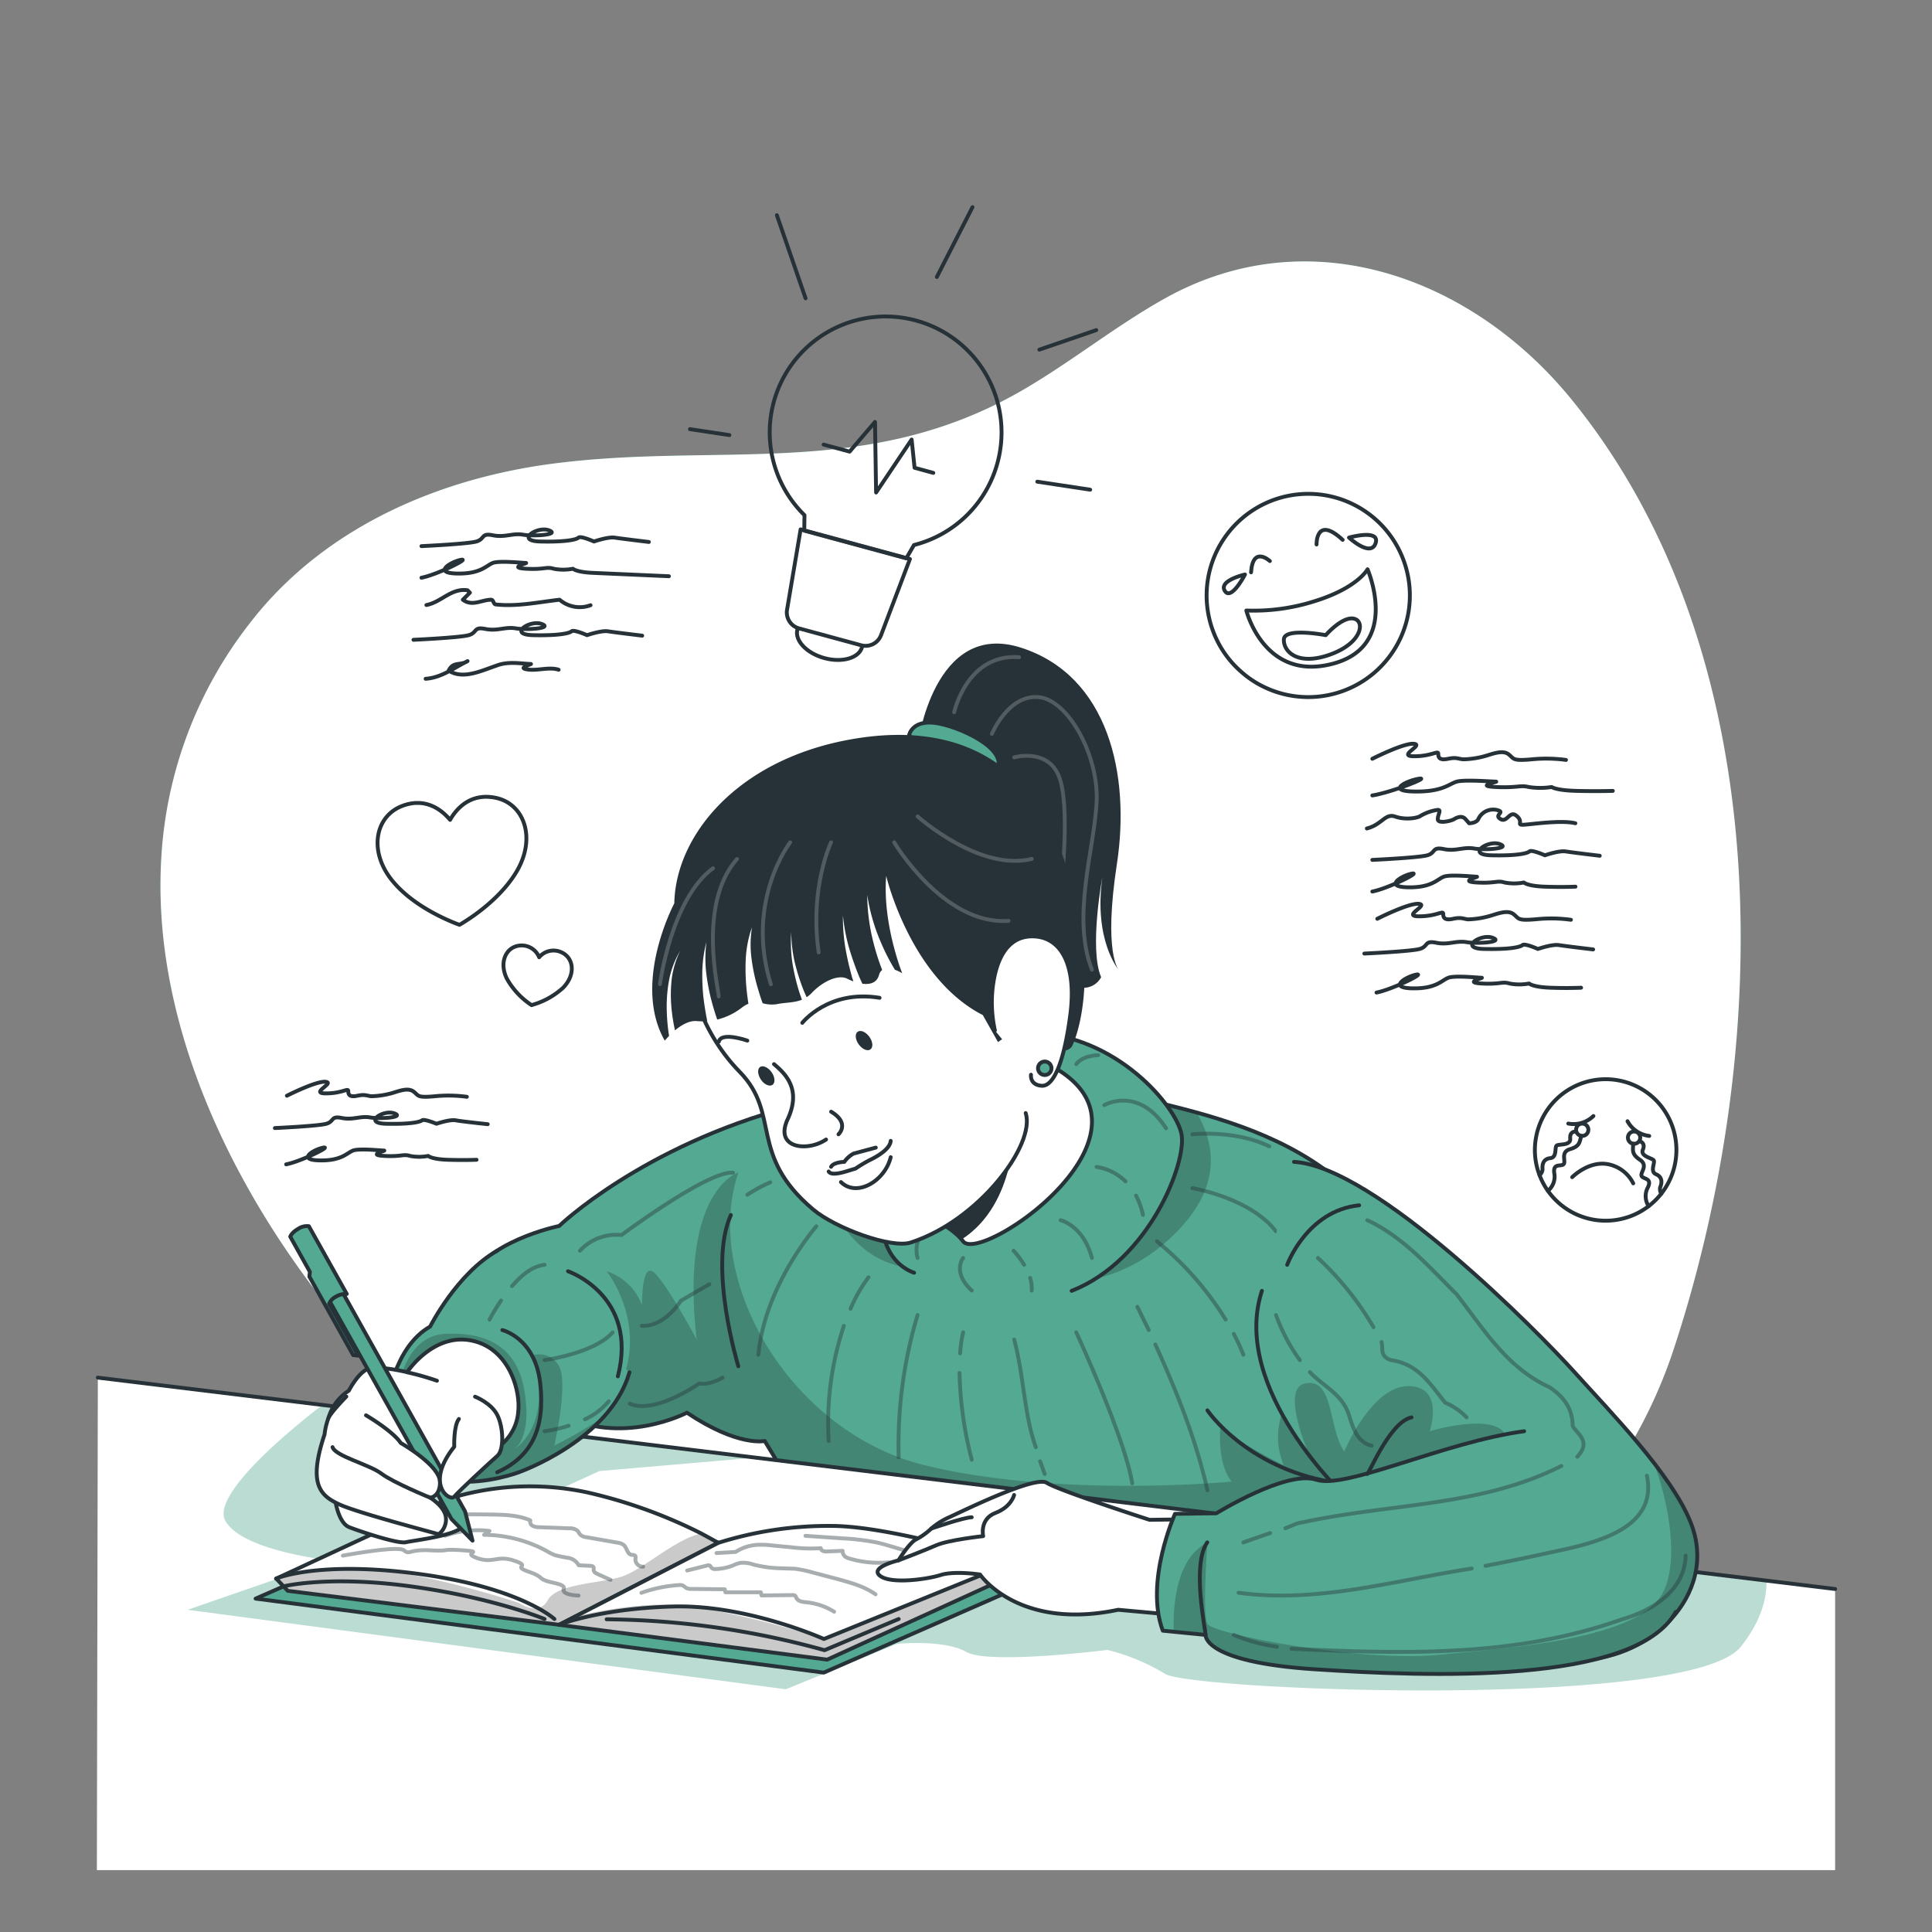 <svg xmlns="http://www.w3.org/2000/svg" viewBox="0 0 500 500"><rect x="0" y="0" width="500" height="500" fill="#808080" stroke="none"/><style>.B{stroke-linejoin:round}.C{stroke:#263238}.D{stroke-linecap:round}.E{fill:none}.F{fill:#fff}.G{fill:#54a992}.H{fill-opacity:.7}.I{opacity:.3}.J{opacity:.4}.K{fill:#263238}</style><defs><path id="G" d="M41.74 222.1a108.6 108.6 0 0 1 22.77-60.63c18.74-24.45 48.07-37.39 78-41.4 43.53-5.81 81.85 4.44 122.49-19.31 12.54-7.32 23.91-16.53 36.59-23.59 37.42-20.83 79.51-5.41 105.31 26.44 53.83 66.43 51.73 168 26.32 245.35-11.38 34.73-37.22 62.83-70.22 78.57-74.58 35.6-174.28-1.42-235.82-47.77-45.89-34.57-89.03-97.55-85.44-157.66"/><path id="H" d="M144.7 365.87c16.15 8.65 33.08-.27 33.08-.27 13.3 8.92 20.13 7.32 20.13 7.32l33.43 55.35 146.09-2.87s1.53-38.63 0-51.38c-7.95-66.09-40.68-79.52-75-88s-69.71-7.11-97.9.41c-38.4 10.23-59.82 30.85-59.82 30.85s-19.9 4-24.3 15.5c-.01.02 15.24 28.22 24.29 33.09"/><path id="I" d="m185.87 399.26-41.17 21.23-70.21-8.78-3-3.17 2.93-1.36L115.73 388a70.7 70.7 0 0 1 36.15-1.79 128.5 128.5 0 0 1 29.6 10.65z"/><path id="J" d="m262.31 404.73-2.92 4.11-45.31 20.67-69.38-9 4.22-2.18 37-19.05a94.4 94.4 0 0 1 29.44-4.37c15.12.06 43.44 8.73 46.69 9.74Z"/><path id="K" d="M162.91 355.15c-5.09 17.68-28.72 25.9-28.72 25.9s-31.92 12.13-34-17.73c0 0 1.59-14.59 11.12-20 0 0 6.92-13.74 17.36-19.62"/><path id="L" d="M94.72 366.28s6.87 4 9 7.17c0 0 10.15 5.77 10.15 10.15 0 3.81-2.54 4-2.54 4s3.44 2.07 4 4.72-1.49 4.91-2.09 4.67-20.75-5.46-25.52-7.7-8.08-5.09-3.72-18.08a17.2 17.2 0 0 1 1-4.21c.75-1.64 4.63-5.57 4.63-5.57"/><path id="M" d="M122.94 361.46s4.18 1.59 5.77 4.77 1.79 9 0 10.55-10 9.16-11.15 10.55-7.76-3.18 0-12.93c0 0-.2-5.38 1.2-7.17"/><path id="N" d="M334.89 300.69c21 1.2 63.13 43.91 72.63 54.46s25 26.32 30 38.8C445.2 413 426 430.52 407 429.51s-58.55-41.93-58.55-41.93-30.17-28.11-21.87-53.51"/><path id="O" d="M394.45 370.4c-20.84 2.83-46.14 15.11-53.81 12.55s-25.85 8.69-25.85 8.69l-10.7.14s-7.91 17.54-3.16 30.24l11.07 1.09s-.82 7 28.23 8.9 82.94 4.08 93.44-14.84"/><clipPath id="A"><path d="M144.7 365.87c16.15 8.65 33.08-.27 33.08-.27 13.3 8.92 20.13 7.32 20.13 7.32l33.43 55.35 146.09-2.87s1.53-38.63 0-51.38c-7.95-66.09-40.68-79.52-75-88s-69.71-7.11-97.9.41c-38.4 10.23-59.82 30.85-59.82 30.85s-19.9 4-24.3 15.5c-.01.02 15.24 28.22 24.29 33.09z" class="B C G"/></clipPath><clipPath id="B"><path d="m185.87 399.26-41.17 21.23-70.21-8.78-3-3.17 2.93-1.36L115.73 388a70.7 70.7 0 0 1 36.15-1.79 128.5 128.5 0 0 1 29.6 10.65z" class="B C F"/></clipPath><clipPath id="C"><path d="m262.31 404.73-2.92 4.11-45.31 20.67-69.38-9 4.22-2.18 37-19.05a94.4 94.4 0 0 1 29.44-4.37c15.12.06 43.44 8.73 46.69 9.74Z" class="B C F"/></clipPath><clipPath id="D"><path d="M162.91 355.15c-5.09 17.68-28.72 25.9-28.72 25.9s-31.92 12.13-34-17.73c0 0 1.59-14.59 11.12-20 0 0 6.92-13.74 17.36-19.62" class="B C D G"/></clipPath><clipPath id="E"><path d="M334.89 300.69c21 1.2 63.13 43.91 72.63 54.46s25 26.32 30 38.8C445.2 413 426 430.52 407 429.51s-58.55-41.93-58.55-41.93-30.17-28.11-21.87-53.51" class="B C D G"/></clipPath><clipPath id="F"><path d="M394.45 370.4c-20.84 2.83-46.14 15.11-53.81 12.55s-25.85 8.69-25.85 8.69l-10.7.14s-7.91 17.54-3.16 30.24l11.07 1.09s-.82 7 28.23 8.9 82.94 4.08 93.44-14.84" class="B C D G"/></clipPath></defs><use href="#G" class="G"/><use href="#G" opacity=".7" class="F"/><g class="C E B"><path d="M74.25 283.57s7.67-3.9 10.06-3.6-4.24 3 0 3 5.82-1.5 5.82-.6.3 1.65 2.4 1.2 2.62.12 3.68.13a21.5 21.5 0 0 0 5.5-.88c1.91-.6 4-1.35 5.35-.3s.79 1.62 5.55 1.18a35.4 35.4 0 0 1 8.21.15m-46.76 17.48c3.73-.72 12-4.77 9.59-4.32s-6.92 3.15-1.07 3.3 7.19-1.95 8.79-2.55 7.19 0 8 0-4.53 1.13 0 1.39 5-.56 6.74 0a12.3 12.3 0 0 0 4.71 0s.83.86 5.07 1 7.44 0 7.44 0m-52.19-8.21s11.18-.51 13.31-1.11 1.06-2.1 4-1.5 4.79-.58 7.32-.14 9.11 0 6.26-1.06-8.22 2.55-2.11 2.7 8.77-.44 9.3-.89 3.74.89 3.74.89 3.45-1.19 5-.89 8.26 1 8.26 1m228.94-94.57s8.25-4.19 10.81-3.87-4.55 3.22 0 3.22 6.25-1.61 6.25-.64.33 1.77 2.58 1.29 2.82.13 4 .14a22.8 22.8 0 0 0 5.9-.95c2.06-.64 4.33-1.45 5.76-.32s.85 1.74 6 1.27a38.2 38.2 0 0 1 8.81.16m-48.83 41.11s8.25-4.19 10.81-3.86-4.55 3.22 0 3.22 6.25-1.61 6.25-.64.33 1.77 2.58 1.28 2.82.13 4 .15a23.2 23.2 0 0 0 5.9-1c2.06-.65 4.33-1.45 5.76-.32s.85 1.74 6 1.27a37.5 37.5 0 0 1 8.81.16m-51.39-32.18c4.71-.72 15.14-4.79 12.11-4.34s-8.74 3.17-1.34 3.32 9.08-2 11.1-2.56 9.08 0 10.09 0-5.72 1.14 0 1.4 6.27-.56 8.51 0a19.5 19.5 0 0 0 5.95 0s1.05.86 6.41 1 9.4 0 9.4 0m-61.15 52.19c4-.77 12.87-5.12 10.3-4.64s-7.44 3.39-1.15 3.55 7.73-2.1 9.45-2.74 7.72 0 8.58 0-4.86 1.22 0 1.49 5.34-.6 7.25 0a13.2 13.2 0 0 0 5.05 0s.9.92 5.46 1.09 8 0 8 0m-54.02-24.89c4-.77 12.8-5.12 10.24-4.64s-7.4 3.38-1.14 3.54 7.68-2.09 9.38-2.74 7.68 0 8.53 0-4.83 1.22 0 1.5 5.3-.6 7.2 0a13.1 13.1 0 0 0 5 0s.89.92 5.42 1.08 7.94 0 7.94 0m-53.99-15.06c3.93-1 4.72-4 7.34-3.08s5.77.4 6.56-.18a11.7 11.7 0 0 1 4.46-1.55c1 0 0 1.16 0 2.41s3.41.48 4.19 0 2.1-1.06 3 0l.92 1.05s1.83 0 2.36-1.05a4.24 4.24 0 0 1 4.72-2.41c2.62.58-.79 1.24 1 2.35s2.36-2.35 4.2-.81 0 2.31 1.57 2.31 9.8-1.33 13.64-.39m-52.54 9.48s11.94-.55 14.22-1.19 1.13-2.26 4.26-1.61 5.12-.63 7.82-.15 9.72 0 6.68-1.14-8.77 2.74-2.25 2.9 9.36-.47 9.93-1 4 1 4 1 3.67-1.28 5.38-1 8.81 1.12 8.81 1.12m-60.92 25.31s12-.55 14.31-1.19 1.14-2.26 4.29-1.61 5.15-.62 7.87-.15 9.78 0 6.72-1.14-8.83 2.74-2.27 2.9 9.42-.47 10-1 4 1 4 1 3.7-1.28 5.42-1 8.87 1.12 8.87 1.12m-301.95-89.13c3.93-.76 6.37-4.43 10.65-3.82l.61.62-1.83 1.83c2.44 1.83 4.89 0 7.33 0 .61 0 .61 1.22 1.22 1.22 5.5.61 11-.61 16.5-1.22a8 8 0 0 0 8 1.42m-42.68 19.04c4.13-.3 7.18-2.74 10.85-4.57-1.83 1.22-3.67 0-4.89 2.44 3.67 2.44 8.56 0 12.22-1.22 3.06-1.22 6.11-.61 9.09-.47-1.14.52-2.68-.21 0 0-1.14.52-3.26 1.1-.72 1.43s5.47-.74 7.87.05m-35.5-23.81c4-.77 12.79-5.12 10.23-4.64s-7.39 3.39-1.13 3.55 7.67-2.1 9.38-2.74 7.67 0 8.53 0-4.84 1.22 0 1.5 5.3-.6 7.2 0a13.2 13.2 0 0 0 5 0s.89.92 5.42 1.08l19.41.86m-64.04-7.79s11.94-.55 14.21-1.2 1.14-2.25 4.27-1.61 5.12-.62 7.82-.15 9.72 0 6.68-1.14-8.78 2.74-2.26 2.9 9.37-.47 9.93-1 4 1 4 1 3.68-1.27 5.39-1 8.81 1.12 8.81 1.12M107 165.58s12-.55 14.3-1.2 1.15-2.25 4.3-1.61 5.15-.62 7.86-.15 9.79 0 6.73-1.14-8.83 2.74-2.27 2.9 9.42-.47 10-1 4 1 4 1 3.7-1.27 5.41-1 8.87 1.13 8.87 1.13" class="D"/><path d="M103.81 208.69c6.34-2.59 10.66 1.07 12.67 3.49 1.56-2.74 5.16-7.11 11.87-5.69 7.27 1.55 10.54 10.34 5.32 19.11-3.76 6.31-10.3 11-13.68 13.09a21 21 0 0 1-1.07.65c-.32-.12-.73-.26-1.17-.44-3.69-1.48-11-4.91-15.78-10.45-6.7-7.7-5.04-16.94 1.84-19.76zm30.46 36.05a4.86 4.86 0 0 1 5.26 3 4.85 4.85 0 0 1 5.93-1.21c3.08 1.51 3.54 5.81.23 9.13a19.85 19.85 0 0 1-7.58 4.3l-.55.17-.48-.33a19.84 19.84 0 0 1-5.86-6.44c-2.13-4.2-.34-8.14 3.05-8.62zm263.17 50.12a18 18 0 0 0 1 9.28 17.5 17.5 0 0 0 2.16 4.05 18.31 18.31 0 1 0-3.16-13.33z"/><path d="M406.88 304.65s4.09-4.15 9-3.4a9.23 9.23 0 0 1 6.8 5m-1.48-16.08a7.39 7.39 0 0 0 5.62 3.81" class="D"/><path d="M424.47 294.66a1.59 1.59 0 1 1-1.33-1.81 1.59 1.59 0 0 1 1.33 1.81z"/><path d="M424.37 295.35s1.56.4.81 2.16 2.34 2.16 2.79 2.77-1.06 2.9.62 3.62 1.55 2.19 1.06 3.37a2.3 2.3 0 0 0 .29 1.67M422.66 296c0 1.6-.54 2.61 1.74 4.14s0 3.29.45 4.21 3 .43 1.46 3.26a4.77 4.77 0 0 0 .36 4.55m-14.3-23.33a7.39 7.39 0 0 1-6.5 1.95" class="D"/><path d="M407.91 292.14a1.59 1.59 0 1 0 1.81-1.33 1.58 1.58 0 0 0-1.81 1.33z"/><path d="M398.44 304.14a2.3 2.3 0 0 0 .77-1.5c-.12-1.28.18-2.72 2-2.91s1.06-2.82 1.67-3.27 3.67.09 3.49-1.82 1.43-1.81 1.43-1.81m-7.2 15.36a4.79 4.79 0 0 0 1.7-4.24c-.61-3.15 1.7-1.92 2.37-2.67s-.94-3.12 1.68-3.89 2.41-1.91 2.89-3.43" class="D"/><path d="M313.82 163a26 26 0 0 0 7.57 11 25.4 25.4 0 0 0 5.48 3.66A26.3 26.3 0 1 0 313.82 163z"/><path d="M353.92 147.33s-2.55 4.8-13.65 8.24a51.8 51.8 0 0 1-17.72 2.43s4.59 18.43 22.31 13.79 9.06-24.46 9.06-24.46z"/><path d="M340.72 140.91s-.19-7.64 6.76-1.2m-18.84 5.49s-4.4-4.09-4.87 2.92" class="D"/><path d="M343.1 164.38s4.18-4.83 7.2-4.29 2.38 6.31-6.13 9.33-12.11-.93-11.9-4 10.83-1.04 10.83-1.04zm6.02-25.25s8.14-2.3 6.88 1.45-6.88-1.45-6.88-1.45zm-26.92 9.55s-6.88 1.54-5.22 4.23 5.22-4.23 5.22-4.23zm-64.05-28.91a30 30 0 1 0-49.95 13.56l-.06 4 26.4 7.16 2-3.44a30 30 0 0 0 21.61-21.28z"/><path d="m222.89 167-16.1-4.37a4.28 4.28 0 0 1-3.1-4.85L207.2 137l28.29 7.67-7.49 19.74a4.28 4.28 0 0 1-5.11 2.59z"/><path d="M223.09 167.48c-.76 2.82-5.12 4.09-9.73 2.84s-7.74-4.56-7-7.38m6.8-47.88 6.72 1.82 6.57-7.68.28 18.26 9.2-13.71.76 7.31 4.85 1.32m.91-50.7 9.23-18.07m17.3 36.88 14.73-5.06m-15.26 39.23 13.69 2.07M208.48 77.2l-7.43-21.51m-12.29 56.91-10.21-1.54" class="D"/></g><path d="M237.47 192.9s4.08-32.54 26.74-25.29 28.38 32.89 24.84 56 .47 27.39.47 27.39-6.53-7.52-4.23-24c0 0-3.48 18.51-.32 25.89 0 0-1.65 3.71-6.54 2.55 0 0-8.24-19.51-8.18-37.62s-32.78-24.92-32.78-24.92" class="K"/><path d="M246.93 184.33s3.34-15.24 16.81-14.25m-7.04 19.85s4.17-10.08 11.94-9.53 15.82 15.18 15.16 27.35-6.51 29.73-1.21 43.2M262.46 196s9.51-2.75 12 6.12 0 28.89 0 28.89" opacity=".2" stroke="#fff" class="B D E"/><g class="G"><path d="M235.27 190.25s.8-4.35 7.72-3 20.3 7.91 13.71 13.64-21.43-10.64-21.43-10.64z" class="B C"/><use href="#H"/></g><g clip-path="url(#A)" class="H"><path d="m351.58 397-148.19-15-5.48-9.08s-6.83 1.6-20.13-7.32c0 0-11.38 6-24.38 3.39C172.72 348.5 157 329 157 329a14.55 14.55 0 0 1 9.15 8.77s-.15-10.24 2.65-8.77 11.49 17.63 11.49 17.63c-4.36-38.7 10.79-43.18 10.79-43.18-9.38 27.74 13.34 67.16 48.15 75.73s79.52 4.26 79.52 4.26c-4-5-2.88-14.56-2.88-14.56 3.39 4 16.33 10.3 16.33 10.3-5.15-12.78 5.14-22.69 5.14-22.69zm-45.65-79.7c-24.28 27-58.44 9-58.44 9-24.58 8.7-33.49-16.06-33.71-18.3-1.16-11.65 4.27-20 12.64-25.88a205.2 205.2 0 0 1 76 4c2.45.6 4.89 1.23 7.31 1.91 4.84 8.24 5.96 18.44-3.8 29.27" class="I"/></g><g class="B C"><use href="#H" class="E"/><g class="D"><path d="M236.57 329.38s-13.48-3.74-6.06-25.63S245.23 267 267 267.32s37.42 18.94 38.78 26.24-8.34 32.64-28.44 40.51" class="G"/><path d="M191.08 353.58s-7.93-25.9-1.93-39.13" class="E"/></g></g><path d="M248.33 355.32a96.3 96.3 0 0 0 3.16 22.45m-2.23-32.97a33.4 33.4 0 0 0-.78 5.45m20.7 27.96 1.2 3.25m-7.92-34.79C265 356 265 366 268.07 374.54m10.46-29.74s12.39 26.73 14.5 39.08m5.97-35.94c5.51 12.13 10.57 24.71 13.47 37.74m-18.12-47.47 2.94 6m-59.82-3.89a116.8 116.8 0 0 0-4.89 36.84m-14.19-34.03a79.6 79.6 0 0 0-3.93 29.79m10.31-42.36a38.3 38.3 0 0 0-4.65 8.15m-8.85-21.34s-13.36 15.3-15 33.23m123.03-5.39a51 51 0 0 1 2.48 5.39m-22.37-29.34a81 81 0 0 1 17.79 20.26m-8.61-34.03s15 2.5 21.63 11.2m-21.63-25.13s10.9-1.24 19.91 3.12m-125.22 7.89a19.8 19.8 0 0 1 5.36-.82m-15.23 5.45a37.5 37.5 0 0 1 5.94-3.22m-9.63-2.49c-6.4-.62-28.87 16.14-28.87 16.14a12.88 12.88 0 0 0-10.76 4.05m33.49 8.67-7.38 4.28s-4 6.7-10.08 6.5m20.88 13.4s-3.38 2.06-6 1.49c0 0-11.55 8.14-18 5.24m86.26-37.71s-2.92 3.69 2.23 8.44m15.11-3.27a8.8 8.8 0 0 1 .4 3.28m-4.69-10.32a22.7 22.7 0 0 1 2.73 3.65m9.45-11.54s5.84 1.32 8.1 9.76M294 309.42a19 19 0 0 1 1.79 5M283.8 302a13.53 13.53 0 0 1 7.47 3.74M285.78 286s8.84-5.06 16 6m-23.24-16.6c1.29-1.69 3.68-2.23 5.68-2.32m-46.75 52.47s-1.38-4.39 2-6.86" class="B C D E J"/><path d="M474.93 411.23v72.76H25.07l.25-127.46 58.16 7.08 112.13 13.64 172.79 21.02 88.73 10.79z" class="F"/><path d="M450.51 426.18c-13.14 16.47-142.5 11.3-149 7a53.5 53.5 0 0 0-14.92-6.18s-30.65 3.86-36.46.54-17.94-2.11-17.94-2.11l-28.83 11.75-154.8-20.57 37-12.79s-22.82-2.35-27.24-10.24 25.17-30 25.17-30l112.13 13.64-40.49 3.49-21.42 9.81 56.18 10.66 63-2.52 115.55-.42 88.73 10.79c.09 4.66-1.38 10.52-6.66 17.15" class="G J"/><g class="B C"><path d="m25.32 356.53 449.61 54.7" class="D E"/><path d="M213.19 432.87 66.15 413.72l52.89-23.17 147.05 19.16z" class="G"/></g><use href="#I" class="F"/><g clip-path="url(#B)" class="H"><path d="m185.87 399.26-41.17 21.23-70.21-8.78-3-3.17 2.93-1.36a80.3 80.3 0 0 1 24.31-.84c16.58 2.09 35.67 8.53 35.67 8.53s5 3.58 7.35-.74 13.55-4.32 19.14-6.1c5.38-1.71 14-9.85 20.63-11.15 2.78 1.43 4.35 2.38 4.35 2.38" class="I"/></g><use href="#I" class="B C E"/><use href="#J" class="F"/><g clip-path="url(#C)" class="H"><path d="m262.31 404.73-2.92 4.11-45.31 20.67-69.38-9 4.22-2.18c9-2.14 21.38-4.12 31.36-2.41a241 241 0 0 1 32.95 8.27s37-15.74 48.77-19.54Z" class="I"/></g><g class="B C E"><use href="#J"/><path d="M144.7 420.49s10.49-4.22 29.58-4.73 38.95 8.41 38.95 8.41l45.82-18.59M157 419.07a217 217 0 0 1 56.39 8l19.19-8.07M71.44 408.54s10.94-4.74 37.16-1.18S143.48 419 143.48 419m-70.11-8.45s11.56-2.92 32.94 0 34.62 8.45 34.62 8.45" class="D"/></g><path d="M149.73 412.93s-4.41-.09-3.84-1.7-4.32-1.42-5.83-2.8-3.69-1.62-4.87-2.39 1.78-.89-2.38-2.22-5.21.88-9.36-.6 2.29-1.58-3.69-2-2.89.3-8.47 0-5.18 1.29-6.76 0-15.8 1.38-15.8 1.38m69.27 6.26-3.34-1.5c-.44-.2-.94-.47-1-.94-.05-.29.07-.62-.08-.87s-.51-.3-.81-.31l-3-.15a3.81 3.81 0 0 0-2.74-1.92 35 35 0 0 1-3.4-.69 13.3 13.3 0 0 1-2.13-1.07 34.3 34.3 0 0 0-16.22-4.2l1.4-1a25.2 25.2 0 0 0-11.46 1.24 1.75 1.75 0 0 0 .57-1.32l-12.88 1.16m63.53 8.16a1.92 1.92 0 0 1-2-2 1.14 1.14 0 0 0 0-.73c-.2-.35-.72-.26-1.11-.36-1-.26-1.09-1.76-1.87-2.49a3.27 3.27 0 0 0-1.64-.63l-8.09-1.42a2.75 2.75 0 0 1-1.48-.57c-.33-.31-.49-.77-.81-1.1a3.08 3.08 0 0 0-2.11-.62l-7.79-.29a3.6 3.6 0 0 1-1.66-.34 1.22 1.22 0 0 1-.63-1.43c-3.1-1.34-6.57-1.45-9.94-1.51q-6.26-.09-12.52 0M166 412.22a35.5 35.5 0 0 1 9.72-2 2 2 0 0 1 1 .11 9 9 0 0 1 .79.58 2.7 2.7 0 0 0 1.49.3l8.57.1.17.78h9.16l.19.81 8-.09a1 1 0 0 1 .64.13c.21.15.27.42.4.65.46.87 1.63 1 2.61 1.08a16.8 16.8 0 0 1 7.13 2.44m-38.04-10.66 5.16-1.29a.88.88 0 0 1 .64 0c.25.11.35.42.54.61a1.46 1.46 0 0 0 1.14.29 13.1 13.1 0 0 0 4.41-.93 9.7 9.7 0 0 1 1.87-.66 8.1 8.1 0 0 1 3.39.43 30.8 30.8 0 0 0 6.47.95l4.26.14a30 30 0 0 1 4.5.94l5.93 1.56c3.64 1 7.37 1.95 10.45 4.12m-41.16-10.68 4.93-.29a11.9 11.9 0 0 1 5.64-1.84 22 22 0 0 1 3.82.16l4.87.46a40 40 0 0 0 7.73.25c0 .67.89.88 1.56.85l4.09-.16a1.78 1.78 0 0 0 .7 1.51 3.5 3.5 0 0 0 1.13.5 26.6 26.6 0 0 0 9.48 1 2.3 2.3 0 0 1 1.25.12 6 6 0 0 1 .76.61 4.6 4.6 0 0 0 1.74.64 14.4 14.4 0 0 1 5.65 2.73l-.2-1.32m9.55-2.59c-1.53.9-3.17-.85-4.73-1.68s-3.33-.72-5-.87c-3.91-.34-7.59-1.94-11.43-2.8a61 61 0 0 0-9-1.09l-9.52-.65" class="B C D E J"/><use href="#K" class="G"/><g clip-path="url(#D)" class="H"><path d="M156.37 366.54c-8.79 9.85-22.18 14.51-22.18 14.51S102.75 393 100.23 364l3.18-6s1.89-12.41 12-12.81 18.57 2.9 20.42 15.4c1.5 10.15-1.54 13.57-2.72 14.5 2-1.4 9.88-8.1 4.56-24.27a5.79 5.79 0 0 1 7 2.74c2.45 4.33-1.09 20-1.21 20.55a103.4 103.4 0 0 0 12.91-7.57" class="I"/></g><g class="B C D E"><use href="#K"/><path d="M147 329s18.28 6.27 12.9 27.2"/></g><path d="M134.15 364.94a12.34 12.34 0 0 1-8.37 11.15l-4.64 3.13-11.49 6.32 1.64 3.88c8.66 0 9.56 2.54 8.66 5.23s-12.84 4-14.93 4.48-11.94-2.84-14.63-3.89-3.52-6.38-3.52-6.38L85 367a12.64 12.64 0 0 1 5.28-7.1s2.33-4.54 4.87-5.59 10.22.81 10.22.81S112 345 121.9 346.91c9.69 1.88 12.71 12.6 12.25 18.03z" class="B C F"/><path d="M105.39 355.15a71 71 0 0 1 7.69 2.18" class="B C D E"/><g class="G B C"><path d="m116.84 393.12 5.45 5.6-1.93-7.57-39.09-69.89-3.52 1.97z"/><path d="m80.2 329.15-5.08-9.1s.28-1 2-2a4.1 4.1 0 0 1 2.81-.71l9.81 17.53a5 5 0 0 0-2.81.71 3.57 3.57 0 0 0-1.74 1.84l7.51 13.42-1.3-.14-11.33-20.31z"/></g><use href="#L" class="F"/><g class="B C D E"><use href="#L"/><path d="M86.06 374.52c.75 2.36 9.44 4.45 12.63 6.84s12.6 6.22 12.6 6.22"/></g><use href="#M" class="F"/><g class="B C D E"><use href="#M"/><path d="M130 344.22s8.5 2 9.82 13.8-2.38 19.07-11.15 23"/></g><path d="M132.51 332.85c2.17-2.49 5-5.13 8.42-5.52m-14.25 14.19a48 48 0 0 1 3-4.95M140.93 352s12.85-1.75 17.6-7.16m-7.14 22.47a17.5 17.5 0 0 0 6.15-4.67m-16.61 7.76a37 37 0 0 0 6.24-1.42" class="B C D E J"/><use href="#N" class="G"/><g clip-path="url(#E)" class="H"><path d="M389.57 371.22S358.13 382 344.08 383a99 99 0 0 1-5.2-6.28c-2.39-5.77-6.59-17.68-1-18.71 7.38-1.35 5.84 11.49 10 17.64 0 0 7.12-17 16.62-16.92s5.5 11.67 5.5 11.67 16.41-4.94 19.57.82M407 429.51c-3.3-.17-7.22-1.55-11.44-3.71 15.47-2.1 30.26-5.67 34.61-13.28s2-23-2.2-34c4.13 5.33 7.64 10.65 9.58 15.48 7.65 19-11.55 36.52-30.55 35.51" class="I"/></g><g class="B C D E"><use href="#N"/><path d="M312.48 365s9.74 14.6 32 18.53"/></g><path d="m314.81 393.1-17.31.23s-23.53-7.58-26.61-9.58-23 7.95-25.45 9a18.8 18.8 0 0 0-4.44 2.85 17 17 0 0 1-3.83 2.75c-1.77.79-4.65 5.47-4.65 5.47s-7.6 1.8-4.77 4 12.15.92 15.7-.21 10.18-.13 10.18-.13 9.83 14.57 35.75 9.13l25.76 2.34" class="B C D F"/><path d="M232.53 403.82s6.57-2.5 9.75-3.9 12.16-2.37 12.16-2.37-1-4.4 3.17-6 4.84-4.65 4.84-4.65M241 395.6s8.44-2.91 10.48-2.93" class="E B C D"/><path d="M338.65 382.6a8 8 0 0 1 2 .36 3 3 0 0 0 .43.12 7.5 7.5 0 0 1-2.43-.48m50.92-11.38s-22.39 7.66-37.82 10.68c10.13-2.6 24.51-8.11 37.82-10.69z" class="H I"/><use href="#O" class="G"/><g clip-path="url(#F)" class="H"><path d="M433.71 417.17c-10.5 18.92-64.39 16.71-93.44 14.84s-28.23-8.9-28.23-8.9l-8.27-.81c-.23-6.58.5-18.93 8.71-23.13 0 0-1.38 18.48 0 21.09s39.38 10 59.94 8c20.41-1.95 50.69-4.18 57.6-15.49Z" class="I"/></g><g class="B C D E"><use href="#O"/><path d="M353.86 381.46c.57-.3 5.88-13.47 11.44-14.65m-53.3 56.3c0-1.3-3.63-18.22.44-23.94m20.68-71.84s5.08-14 18.63-15.4"/></g><path d="M357.55 347.32C358 349 357 351 360 352c7 1 10 6 14 11a16.4 16.4 0 0 1 5.54 3.81m-38.47-41.26a79 79 0 0 1 14.39 17.91m-26.75 53.29-6.93 2.42m82.31-19.78C383 390 360 389 337 394c-1 0-3 1-4.35 1.52m21.21-79.73C363 320 370 328 377 335c7 9 13 19 24 24 3 2 6 5 6 10 1 2 5 4 1.2 8m-27.32 28.93C361 409 341 415 320.54 412.2m105.68-30.3c3.12 15.09-16.6 18-27.09 20.33q-7.32 1.61-14.69 3m-53.97 20.95a46 46 0 0 1-11.17-3.07m116.94-20.52C436 412 427 417 420 419c-28 10-57 9-85.76 7.71m4.76-71.6c3.61 3.77 8.31 5.66 10.05 10.94 1.06 3.23 2.07 7.18 5.94 8.09m-24.77-33.82A47.1 47.1 0 0 0 336.4 352" class="B C D E J"/><path d="M249.26 321.26a9 9 0 0 0-.4-.48c-4.19-4.91-14.36-8.46-17.45-9.45l-.9-.28s7.07-52.61 40.68-35.65-17.31 51.94-21.93 45.86z" class="B C F"/><path d="M248.86 320.78c-4.19-4.91-14.36-8.46-17.45-9.45.59-1.59 1.12-2.66 1.12-2.66l29.92-18s.82 20.81-13.59 30.11" class="K"/><g class="B C D"><path d="M274.49 258c-.8-45.22-31.48-77.5-71.8-54.26-32.95 19-29.42 55.11-11.26 73.65 10.74 11 2.15 21.4 19 35.61 5.71 4.82 20.23 10.19 25.28 8.56 17.78-5.76 32.35-25.44 29.74-33.5" class="F"/><path d="M207.63 264.71s6.75-8.66 20-6.48m-34.22 11.08s-6.76-2.38-7.38.27" class="E"/></g><g class="K"><ellipse cx="222.52" cy="270.61" rx="1.69" ry="2.82" transform="rotate(-35.9 221.049 268.27)"/><path d="M199.67 277.46c.91 1.26 1 2.73.28 3.28s-2.12 0-3-1.3-1-2.73-.28-3.28 2.09.04 3 1.3"/></g><path d="M200.31 275.4c3.18 2.66 7.08 6.64 3.54 14.25s5.19 8.49 9.93 5.26m3.22-1.35s3.08-2.84-1.9-5.85m-.64 15.47c.91 1.51 5.55-.43 6.91-.73a39 39 0 0 1 3.64-2.19c1.34-.63 5.32-2.68 5.5-5m-12.87 10.66c4.18 4.07 11.43-.38 12.87-6.44" class="B C D F"/><path d="M219.63 191.45c-29 5.38-44.79 24.86-45.12 42.33 0 0-11 20.59-2.47 35.54 0 0 .42-.52 1.11-1.22a51.5 51.5 0 0 1-.61-7.54 37.3 37.3 0 0 1 .74-7.53 24 24 0 0 1 2.76-7 24 24 0 0 0-2.17 7.08 37 37 0 0 0-.13 7.37 47 47 0 0 0 .95 6.17c1.59-1.32 3.69-2.6 5.65-2.39a16 16 0 0 0 2.7 0c-.41-2-.75-4.11-1-6.18a56 56 0 0 1-.27-7.22 34.3 34.3 0 0 1 1.05-7.08 34.8 34.8 0 0 0-.15 7.06 54 54 0 0 0 1.16 6.93q.75 3.09 1.79 6.09a16.9 16.9 0 0 0 6.37-3.09 7 7 0 0 1 1.7-1c-.15-1-.29-2-.4-3a53 53 0 0 1-.29-8.52 29 29 0 0 1 1.61-8.27 28 28 0 0 0-.1 8.22 49 49 0 0 0 1.74 8c.33 1.16.71 2.3 1.12 3.43a8.6 8.6 0 0 0 3.67.25c2.19-.47 4.42-.31 6.5-1.16-.25-.71-.52-1.42-.74-2.14a54 54 0 0 1-1.76-7.6 37.3 37.3 0 0 1-.27-7.76 36.3 36.3 0 0 0 .87 7.65 53 53 0 0 0 2.29 7.31c.26.64.55 1.26.83 1.89a7.2 7.2 0 0 0 1.35-1.13c2.74-2.89 6.78-4.86 9.18-3.64a14 14 0 0 0 1.56.68c-.08-.29-.18-.56-.27-.85a77 77 0 0 1-1.83-8 48 48 0 0 1-.6-8.19 48 48 0 0 0 1.48 8 76 76 0 0 0 2.66 7.65c.28.68.59 1.34.89 2 1.91.25 3.74-.18 4.31-2.26a2.32 2.32 0 0 1 .82-1.31 30 30 0 0 1-.44-1.14 60 60 0 0 1-1.84-6 50 50 0 0 1-1.17-6.11 47 47 0 0 1-.41-6.16 46 46 0 0 0 1.29 6 48 48 0 0 0 2 5.72 56 56 0 0 0 2.59 5.44c.4.74.83 1.47 1.27 2.2a11.4 11.4 0 0 1 1.89.9s-5.15-12.82-4.14-25.17c0 0 6.21 26.38 25 36l3.94 7s6.71-5.5 12-.53 7.16 1.59 7.16 1.59 8.32-16.24-1.66-47.07-33.03-36.53-56.16-32.24" class="K"/><g class="B C"><path d="M266.82 278.14s-.38 2.64 2.77 2.85 5.82-6.34 7.39-18.28c1.68-12.69-2.21-20.31-9.75-20.38s-9.6 7.93-10.23 12.55a33.7 33.7 0 0 0 .48 11.78" class="D F"/><path d="M272.12 276.47a1.74 1.74 0 1 1-1.74-1.74 1.74 1.74 0 0 1 1.74 1.74z" class="G"/><path d="m226.65 297-5.73 1.54a6.94 6.94 0 0 0-2.41 2.15s-2.81.07-3.43 1.28" class="D F"/></g><path d="M215.08 218s-5.62 11.67-3.2 28.48M204.5 218s-11.75 15.15-5 36.75m-13.5 3.13c.19-1-5.74-23.72 4.74-35.58m-19.95 32.4s2.94-22.1 13.74-30m46.88-6.7s12.79 21.51 29.59 20.32m-23.53-27.04s16 14.38 29.56 11" opacity=".2" stroke="#fff" class="B D E"/></svg>